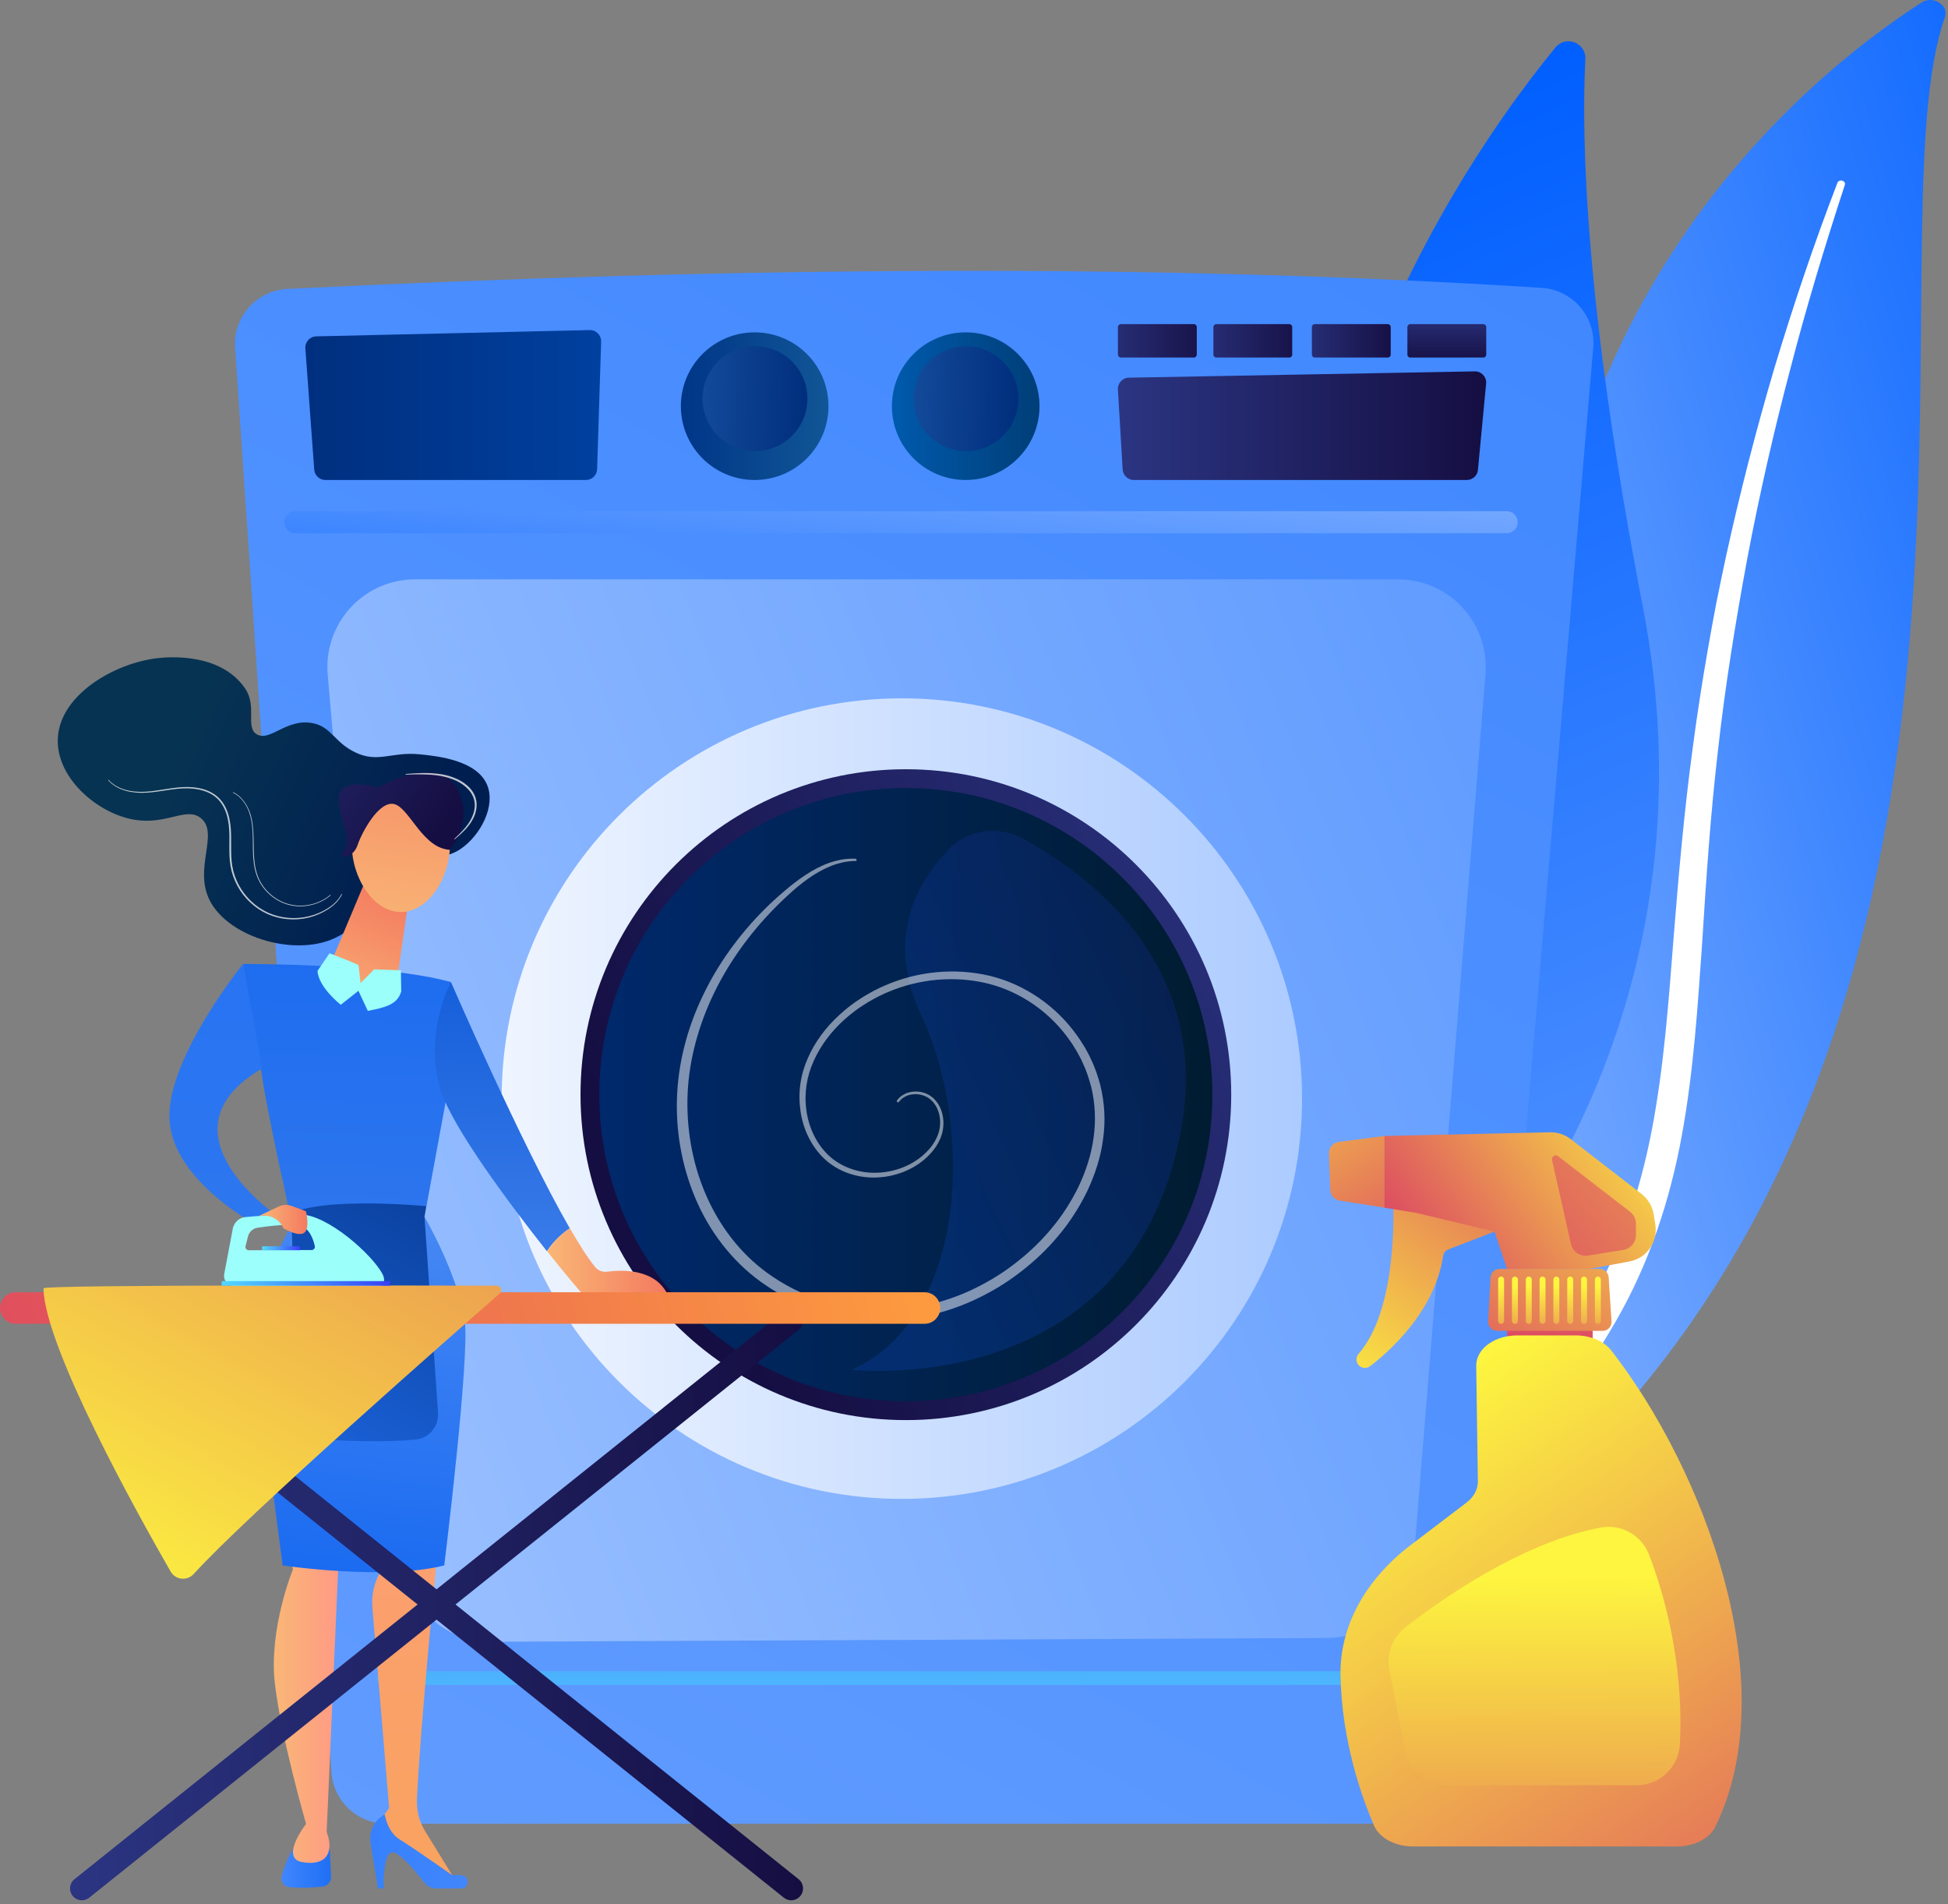 <svg width="353" height="345" viewBox="0 0 353 345" fill="none" xmlns="http://www.w3.org/2000/svg">
<rect x="0" y="0" width="353" height="345" fill="#808080" stroke="none"/>
<path d="M352.447 3.073C353.199 0.93 350.266 -0.875 348.211 0.454C327.255 13.965 275.917 55.652 278.524 138.588C281.795 242.642 252.992 277.336 219.728 296.788C219.728 296.788 263.157 290.671 293.89 255.64C369.33 169.609 338.986 41.201 352.447 3.073Z" fill="url(#paint0_linear_17_2)"/>
<path d="M334.311 33.48C330.664 44.622 327.267 55.84 324.347 67.145C321.364 78.438 318.782 89.819 316.614 101.262C314.495 112.718 312.628 124.211 311.337 135.767C309.983 147.323 309.194 158.929 308.467 170.586C307.652 182.23 306.912 193.961 304.782 205.63C302.664 217.274 298.903 228.842 292.787 239.408C291.258 242.04 289.666 244.66 287.911 247.167C286.207 249.698 284.377 252.167 282.497 254.599C278.699 259.45 274.513 264.087 269.938 268.424C260.763 277.072 250.035 284.467 238.441 290.445C237.225 291.072 235.608 290.709 234.844 289.631C234.092 288.578 234.43 287.224 235.596 286.572H235.608C238.378 285.043 241.123 283.502 243.768 281.847C245.109 281.033 246.4 280.18 247.716 279.34C248.994 278.463 250.31 277.623 251.551 276.708C256.59 273.124 261.315 269.238 265.677 265.052C274.438 256.73 281.757 247.192 287.623 237.102C290.493 232.026 292.912 226.774 294.855 221.36C296.785 215.945 298.239 210.38 299.33 204.728C301.498 193.41 302.35 181.803 303.253 170.172C304.18 158.541 305.195 146.847 306.775 135.241C307.539 129.438 308.442 123.635 309.444 117.869C309.933 114.974 310.485 112.104 311.024 109.221C311.6 106.351 312.202 103.48 312.816 100.61C315.335 89.154 318.255 77.786 321.589 66.519C324.986 55.263 328.734 44.108 332.97 33.104C333.095 32.791 333.484 32.628 333.847 32.74C334.211 32.841 334.411 33.179 334.311 33.48Z" fill="white"/>
<path d="M259.009 233.004C260.626 236.063 264.837 236.489 267.055 233.832C279.313 219.192 310.234 174.647 297.7 109.923C287.109 55.264 286.57 24.619 287.285 10.694C287.435 7.749 283.738 6.32 281.87 8.601C261.227 33.756 200.639 121.993 259.009 233.004Z" fill="url(#paint1_linear_17_2)"/>
<path d="M263.659 232.39C263.734 232.428 263.822 232.453 263.909 232.478C264.636 232.666 265.376 232.24 265.564 231.513C265.777 230.698 286.884 148.79 275.604 72.134C275.491 71.395 274.814 70.881 274.074 70.994C273.335 71.106 272.821 71.783 272.934 72.523C284.139 148.627 263.17 230.009 262.957 230.823C262.769 231.475 263.082 232.114 263.659 232.39Z" fill="white"/>
<path d="M42.602 63.009L60.062 321.066C60.412 326.317 64.787 330.403 70.051 330.403H256.615C261.816 330.403 266.14 326.43 266.592 321.241L288.713 62.997C289.19 57.407 284.978 52.506 279.376 52.155C210.052 47.693 133.459 48.345 52.115 52.343C46.513 52.606 42.226 57.419 42.602 63.009Z" fill="url(#paint2_linear_17_2)"/>
<path d="M75.215 104.96H253.356C262.631 104.96 269.938 112.881 269.186 122.131L256.214 282.161C255.549 290.383 248.706 296.726 240.459 296.763L88.989 297.44C80.717 297.478 73.798 291.148 73.096 282.901L59.385 122.194C58.595 112.919 65.915 104.96 75.215 104.96Z" fill="url(#paint3_linear_17_2)"/>
<path d="M273.022 96.612H53.507C52.667 96.612 51.915 96.086 51.627 95.296C51.15 93.993 52.115 92.614 53.507 92.614H273.022C274.638 92.614 275.578 94.432 274.663 95.748C274.287 96.299 273.673 96.612 273.022 96.612Z" fill="url(#paint4_linear_17_2)"/>
<path d="M55.337 63.122L56.941 85.069C57.016 86.134 57.906 86.961 58.971 86.961H106.173C107.276 86.961 108.179 86.084 108.204 84.994L108.931 61.894C108.968 60.728 108.016 59.763 106.85 59.801L57.317 60.941C56.151 60.967 55.249 61.957 55.337 63.122Z" fill="url(#paint5_linear_17_2)"/>
<path d="M202.582 70.605L203.434 85.069C203.509 86.134 204.399 86.961 205.465 86.961H265.802C266.905 86.961 267.807 86.084 267.832 84.993L269.311 69.376C269.349 68.211 268.396 67.246 267.231 67.283L204.562 68.424C203.409 68.449 202.494 69.439 202.582 70.605Z" fill="url(#paint6_linear_17_2)"/>
<path d="M136.755 86.961C144.141 86.961 150.128 80.974 150.128 73.588C150.128 66.202 144.141 60.214 136.755 60.214C129.369 60.214 123.381 66.202 123.381 73.588C123.381 80.974 129.369 86.961 136.755 86.961Z" fill="url(#paint7_linear_17_2)"/>
<path d="M146.306 72.542C146.481 67.299 142.371 62.906 137.127 62.731C131.883 62.557 127.491 66.666 127.316 71.91C127.142 77.154 131.251 81.546 136.495 81.721C141.739 81.895 146.131 77.786 146.306 72.542Z" fill="url(#paint8_linear_17_2)"/>
<path d="M174.995 86.961C182.381 86.961 188.369 80.974 188.369 73.588C188.369 66.202 182.381 60.214 174.995 60.214C167.609 60.214 161.622 66.202 161.622 73.588C161.622 80.974 167.609 86.961 174.995 86.961Z" fill="url(#paint9_linear_17_2)"/>
<path d="M184.543 72.553C184.717 67.31 180.608 62.917 175.364 62.742C170.12 62.568 165.728 66.677 165.553 71.921C165.378 77.165 169.488 81.558 174.732 81.732C179.976 81.907 184.368 77.797 184.543 72.553Z" fill="url(#paint10_linear_17_2)"/>
<path d="M216.344 64.777H203.108C202.82 64.777 202.582 64.539 202.582 64.251V59.25C202.582 58.961 202.82 58.723 203.108 58.723H216.344C216.632 58.723 216.87 58.961 216.87 59.25V64.251C216.858 64.539 216.632 64.777 216.344 64.777Z" fill="url(#paint11_linear_17_2)"/>
<path d="M233.64 64.777H220.405C220.117 64.777 219.878 64.539 219.878 64.251V59.25C219.878 58.961 220.117 58.723 220.405 58.723H233.64C233.929 58.723 234.167 58.961 234.167 59.25V64.251C234.167 64.539 233.929 64.777 233.64 64.777Z" fill="url(#paint12_linear_17_2)"/>
<path d="M251.489 64.777H238.253C237.965 64.777 237.727 64.539 237.727 64.251V59.25C237.727 58.961 237.965 58.723 238.253 58.723H251.489C251.777 58.723 252.015 58.961 252.015 59.25V64.251C252.015 64.539 251.777 64.777 251.489 64.777Z" fill="url(#paint13_linear_17_2)"/>
<path d="M268.798 64.777H255.562C255.274 64.777 255.036 64.539 255.036 64.251V59.25C255.036 58.961 255.274 58.723 255.562 58.723H268.798C269.086 58.723 269.324 58.961 269.324 59.25V64.251C269.312 64.539 269.086 64.777 268.798 64.777Z" fill="url(#paint14_linear_17_2)"/>
<path d="M257.329 305.261H69.549C68.86 305.261 68.309 304.709 68.309 304.02C68.309 303.33 68.86 302.779 71.467 302.779H259.247C258.019 302.779 258.57 303.33 258.57 304.02C258.57 304.697 258.019 305.261 257.329 305.261Z" fill="url(#paint15_linear_17_2)"/>
<path d="M163.427 271.557C203.478 271.557 235.947 239.089 235.947 199.038C235.947 158.986 203.478 126.518 163.427 126.518C123.375 126.518 90.907 158.986 90.907 199.038C90.907 239.089 123.375 271.557 163.427 271.557Z" fill="url(#paint16_linear_17_2)"/>
<path d="M164.154 257.282C196.716 257.282 223.112 230.885 223.112 198.323C223.112 165.761 196.716 139.365 164.154 139.365C131.592 139.365 105.195 165.761 105.195 198.323C105.195 230.885 131.592 257.282 164.154 257.282Z" fill="url(#paint17_linear_17_2)"/>
<path d="M164.154 253.872C194.833 253.872 219.703 229.002 219.703 198.323C219.703 167.644 194.833 142.773 164.154 142.773C133.475 142.773 108.604 167.644 108.604 198.323C108.604 229.002 133.475 253.872 164.154 253.872Z" fill="url(#paint18_linear_17_2)"/>
<path d="M185.687 152.074C181.262 149.567 175.61 150.119 172.05 153.741C166.385 159.506 160.281 169.696 166.886 183.822C176.825 205.091 174.87 239.145 154.277 248.17C154.277 248.17 204.199 253.885 213.825 205.781C220.092 174.434 196.704 158.316 185.687 152.074Z" fill="url(#paint19_linear_17_2)" fill-opacity="0.5"/>
<path d="M155.054 155.984C154.277 155.997 153.5 156.072 152.736 156.235C151.984 156.41 151.232 156.624 150.505 156.924C149.063 157.513 147.697 158.303 146.419 159.205C145.14 160.12 143.937 161.123 142.784 162.201C142.207 162.74 141.618 163.266 141.067 163.83C140.515 164.394 139.939 164.933 139.412 165.522C135.088 170.11 131.466 175.349 128.859 181.052C126.277 186.754 124.685 192.934 124.573 199.15C124.46 205.367 125.676 211.634 128.283 217.274C130.877 222.902 134.888 227.903 140.052 231.324C145.178 234.796 151.269 236.814 157.448 237.265C160.544 237.478 163.665 237.29 166.711 236.726C169.756 236.125 172.752 235.197 175.585 233.919C178.417 232.628 181.125 231.048 183.606 229.156C186.088 227.276 188.394 225.145 190.387 222.751C192.405 220.382 194.097 217.75 195.463 214.955C196.779 212.148 197.769 209.177 198.17 206.119C198.609 203.061 198.459 199.952 197.757 196.969C197.356 195.49 196.892 194.011 196.228 192.62C195.939 191.906 195.538 191.242 195.175 190.565C194.987 190.226 194.774 189.913 194.573 189.575C194.373 189.249 194.172 188.923 193.934 188.609C190.424 183.521 185.073 179.711 179.069 178.207C173.053 176.715 166.535 177.317 160.82 179.773C160.457 179.911 160.106 180.087 159.755 180.262C159.404 180.438 159.053 180.588 158.702 180.776C158.025 181.164 157.336 181.515 156.684 181.954C155.355 182.769 154.127 183.734 152.974 184.762C150.668 186.842 148.738 189.349 147.472 192.169C146.181 194.977 145.692 198.123 146.131 201.181C146.544 204.226 147.898 207.172 150.116 209.29C152.335 211.396 155.431 212.486 158.526 212.474C161.61 212.461 164.718 211.433 167.099 209.44C168.278 208.45 169.293 207.234 169.869 205.818C170.458 204.414 170.534 202.81 170.045 201.369C169.807 200.654 169.418 199.99 168.892 199.451C168.365 198.912 167.701 198.536 166.961 198.361C166.235 198.173 165.445 198.185 164.73 198.386C164.367 198.486 164.029 198.649 163.715 198.849C163.402 199.05 163.139 199.326 162.901 199.614L162.888 199.627C162.813 199.714 162.687 199.739 162.587 199.664C162.499 199.589 162.487 199.464 162.55 199.363C162.8 199.025 163.101 198.724 163.452 198.486C163.803 198.26 164.179 198.06 164.593 197.947C165.395 197.709 166.26 197.684 167.074 197.884C167.889 198.06 168.666 198.499 169.268 199.088C169.869 199.677 170.308 200.416 170.584 201.206C171.135 202.773 171.085 204.552 170.471 206.094C169.857 207.648 168.791 208.964 167.551 210.029C165.056 212.16 161.785 213.288 158.514 213.338C155.242 213.389 151.896 212.273 149.452 210.004C147.02 207.736 145.541 204.59 145.065 201.356C144.827 199.727 144.802 198.072 145.028 196.443C145.253 194.801 145.717 193.222 146.381 191.718C147.697 188.71 149.715 186.053 152.122 183.859C153.325 182.756 154.603 181.754 155.982 180.889C156.659 180.425 157.373 180.049 158.075 179.648C158.426 179.447 158.802 179.284 159.166 179.096C159.529 178.921 159.892 178.733 160.268 178.583C166.222 175.963 173.04 175.286 179.407 176.803C185.775 178.357 191.49 182.343 195.25 187.72C195.501 188.045 195.714 188.396 195.939 188.735C196.152 189.086 196.378 189.424 196.591 189.775C196.98 190.502 197.406 191.204 197.719 191.956C198.446 193.435 198.947 195.002 199.386 196.593C200.176 199.789 200.364 203.149 199.887 206.395C199.474 209.653 198.421 212.799 197.042 215.757C195.613 218.69 193.846 221.46 191.741 223.942C189.66 226.449 187.266 228.667 184.684 230.635C182.102 232.615 179.282 234.27 176.324 235.623C173.366 236.977 170.233 237.955 167.037 238.594C163.828 239.195 160.544 239.408 157.285 239.183C150.781 238.719 144.363 236.626 138.936 232.966C133.459 229.344 129.172 224.055 126.465 218.126C123.758 212.185 122.479 205.63 122.668 199.138C122.856 192.62 124.56 186.216 127.355 180.4C130.138 174.559 133.998 169.283 138.535 164.745C139.087 164.169 139.688 163.63 140.277 163.078C140.854 162.527 141.481 162.013 142.082 161.487C143.285 160.434 144.564 159.444 145.917 158.554C147.259 157.664 148.7 156.887 150.229 156.335C150.994 156.06 151.783 155.872 152.585 155.721C153.388 155.583 154.202 155.546 155.017 155.571C155.13 155.571 155.23 155.671 155.217 155.784C155.268 155.897 155.18 155.984 155.054 155.984Z" fill="white" fill-opacity="0.5"/>
<path d="M74.024 156.009C66.617 158.829 67.707 166.111 61.39 169.595C54.07 173.631 41.474 169.971 38.002 163.128C35.044 157.275 39.744 151.008 36.435 148.251C33.803 146.057 30.231 149.529 24.278 148.501C17.823 147.386 10.604 141.307 10.466 134.438C10.303 126.053 20.768 120.062 28.69 119.223C30.031 119.085 39.857 118.032 44.419 124.737C46.625 127.984 44.432 131.719 46.488 133.01C48.882 134.501 51.864 130.114 56.602 131.004C60.112 131.669 60.513 134.476 64.423 136.331C68.547 138.286 70.941 136.156 76.017 136.657C79.414 136.983 86.407 137.772 88.262 142.184C89.867 145.995 87.109 151.284 83.55 153.753C80.191 156.059 78.16 154.43 74.024 156.009Z" fill="url(#paint20_linear_17_2)"/>
<path d="M59.782 335.711L60 340.175C59.902 341.02 59.291 341.689 58.506 341.788C57.186 341.952 54.361 342.117 52.289 341.886C51.383 341.777 50.794 340.779 51.067 339.835C51.569 338.113 52.496 335.525 53.827 334H58.386C59.236 334 59.88 334.801 59.782 335.711Z" fill="url(#paint21_linear_17_2)"/>
<path d="M78.373 274.991L79.326 280.619C79.326 280.619 76.13 313.044 75.553 326.016C75.466 328.046 75.992 330.064 77.057 331.794L82.622 340.831L68.472 332.483L68.196 330.754L70.515 327.57L67.482 291.247C67.306 289.117 67.745 286.973 68.748 285.081L71.668 279.579L78.373 274.991Z" fill="url(#paint22_linear_17_2)"/>
<path d="M83.562 342.135H79.05C78.21 342.135 77.408 341.746 76.894 341.082C75.491 339.252 72.57 335.68 71.179 335.592C69.299 335.467 69.537 342.135 69.537 342.135H68.484L67.156 333.85C66.817 331.769 67.858 329.701 69.725 328.724C69.725 328.724 70.151 331.895 72.483 333.298C74.814 334.702 81.945 339.728 81.945 339.728C81.945 339.728 82.823 339.603 83.775 339.778C85.204 340.017 85.016 342.135 83.562 342.135Z" fill="url(#paint23_linear_17_2)"/>
<path d="M51.313 275.48L53.08 284.329C53.08 284.329 48.694 295.045 49.797 304.872C50.9 314.698 55.462 330.44 55.462 330.44C55.462 330.44 50.686 336.582 54.685 337.346C58.683 338.111 60.726 336.068 59.197 331.882L61.691 274.991L51.313 275.48Z" fill="url(#paint24_linear_17_2)"/>
<path d="M52.855 221.861C52.855 221.861 46.438 232.928 46.438 242.116C46.438 248.094 51.225 283.615 51.225 283.615C51.225 283.615 69.637 286.36 80.504 283.615C80.504 283.615 85.204 245.6 84.202 239.133C82.885 230.66 76.907 220.407 76.907 220.407L52.855 221.861Z" fill="url(#paint25_linear_17_2)"/>
<path d="M44.044 174.646C44.044 174.646 69.562 174.534 81.732 177.93L81.081 197.871L76.932 220.419C76.932 220.419 70.126 225.947 52.867 221.873L51.3 214.09C50.799 212.498 47.603 196.63 47.503 194.976L44.044 174.646Z" fill="url(#paint26_linear_17_2)"/>
<path d="M52.378 220.031L52.855 221.861L53.883 255.852C53.958 258.497 56.026 260.653 58.658 260.816C63.07 261.091 69.825 261.342 75.315 260.803C77.759 260.565 79.552 258.409 79.376 255.952L76.919 220.394L77.208 218.514C77.208 218.527 58.37 216.709 52.378 220.031Z" fill="url(#paint27_linear_17_2)"/>
<path d="M66.253 159.468L59.159 176.364C59.159 176.364 67.469 181.339 71.743 178.971L74.237 161.712L66.253 159.468Z" fill="url(#paint28_linear_17_2)"/>
<path d="M57.53 175.912L59.711 172.704C59.711 172.704 63.057 173.97 64.962 174.822L65.338 178.106L67.795 175.624L72.645 175.787L72.708 179.61C72.031 181.979 69.875 182.518 66.654 183.144L64.95 179.509L61.754 182.041C61.754 182.029 57.743 178.933 57.53 175.912Z" fill="url(#paint29_linear_17_2)"/>
<path d="M81.544 152.926C81.544 159.155 77.559 165.234 72.645 165.234C67.732 165.234 63.747 159.155 63.747 152.926C63.747 146.696 67.732 142.686 72.645 142.686C77.559 142.686 81.544 146.696 81.544 152.926Z" fill="url(#paint30_linear_17_2)"/>
<path d="M68.447 142.686C68.447 142.686 61.315 140.43 61.415 144.829C61.528 149.216 63.922 151.973 62.393 153.966C60.864 155.959 63.984 155.545 64.774 153.164C65.564 150.783 68.697 144.979 71.455 145.681C74.212 146.383 76.568 153.715 81.544 153.966C81.544 153.966 84.728 150.319 83.85 145.681C82.96 141.031 79.088 137.021 68.447 142.686Z" fill="url(#paint31_linear_17_2)"/>
<path d="M103.253 222.538C94.479 207.297 81.72 177.931 81.72 177.931C81.72 177.931 76.644 187.206 79.877 197.521C82.033 204.377 92.398 218.201 99.104 226.687C100.483 224.594 102.175 223.252 103.253 222.538Z" fill="url(#paint32_linear_17_2)"/>
<path d="M121.05 234.708C118.882 229.807 112.69 230.045 110.033 230.396C109.206 230.509 108.366 230.196 107.84 229.544C106.549 227.965 104.982 225.52 103.265 222.525C102.187 223.239 100.495 224.593 99.129 226.674C102.5 230.948 105.747 234.695 105.747 234.695H121.05V234.708Z" fill="url(#paint33_linear_17_2)"/>
<path d="M44.044 174.646C44.044 174.646 30.595 191.216 30.695 202.308C30.796 213.401 45.786 221.523 45.786 221.523L50.774 220.695C50.774 220.695 27.587 205.204 47.503 193.572L44.044 174.646Z" fill="url(#paint34_linear_17_2)"/>
<path opacity="0.74" d="M19.665 141.282C20.493 142.209 21.646 142.811 22.836 143.124C24.04 143.45 25.293 143.513 26.534 143.425C29.028 143.262 31.472 142.56 34.017 142.585C35.282 142.61 36.561 142.798 37.739 143.3C38.328 143.55 38.88 143.889 39.368 144.302C39.857 144.716 40.271 145.23 40.597 145.769C41.261 146.872 41.587 148.138 41.75 149.379C41.913 150.644 41.888 151.898 41.888 153.151C41.888 154.405 41.888 155.658 42.088 156.874C42.289 158.089 42.702 159.28 43.291 160.371C44.47 162.552 46.35 164.344 48.618 165.372C50.887 166.374 53.494 166.6 55.9 166.023C57.116 165.748 58.269 165.259 59.334 164.607C60.387 163.943 61.34 163.078 61.891 161.962L61.992 162.013C61.44 163.166 60.475 164.056 59.422 164.745C58.357 165.422 57.179 165.936 55.95 166.236C53.494 166.838 50.837 166.625 48.505 165.61C46.187 164.569 44.244 162.74 43.028 160.509C42.427 159.393 41.988 158.177 41.775 156.924C41.562 155.67 41.549 154.405 41.562 153.151C41.574 151.898 41.599 150.644 41.449 149.416C41.286 148.188 40.985 146.972 40.346 145.907C40.033 145.38 39.644 144.904 39.18 144.503C38.717 144.102 38.19 143.788 37.626 143.538C36.498 143.049 35.245 142.848 34.004 142.823C31.51 142.786 29.053 143.475 26.546 143.613C25.293 143.688 24.002 143.6 22.786 143.262C21.57 142.924 20.405 142.297 19.578 141.332L19.665 141.282Z" fill="white"/>
<path opacity="0.74" d="M42.251 143.513C43.492 144.114 44.419 145.242 44.983 146.471C45.572 147.712 45.798 149.078 45.886 150.431C45.986 151.785 45.948 153.151 45.999 154.492C46.049 155.846 46.187 157.2 46.625 158.478C47.49 161.022 49.684 163.078 52.278 163.792C54.872 164.507 57.805 163.855 59.861 162.113L59.936 162.188C57.855 163.968 54.885 164.632 52.253 163.918C49.608 163.191 47.39 161.123 46.487 158.528C46.036 157.237 45.898 155.858 45.848 154.505C45.798 153.151 45.848 151.785 45.76 150.444C45.673 149.103 45.447 147.749 44.883 146.521C44.332 145.305 43.429 144.202 42.213 143.613L42.251 143.513Z" fill="white"/>
<path opacity="0.74" d="M73.523 140.217C75.428 140.079 77.358 139.941 79.276 140.179C80.241 140.279 81.193 140.493 82.096 140.831C83.011 141.169 83.888 141.633 84.628 142.272C85.38 142.912 85.981 143.751 86.232 144.729C86.495 145.694 86.37 146.734 86.031 147.649C85.693 148.577 85.129 149.391 84.49 150.106C83.838 150.82 83.111 151.447 82.384 152.074L82.309 151.998C82.998 151.334 83.7 150.682 84.302 149.955C84.916 149.228 85.43 148.426 85.731 147.549C86.044 146.672 86.144 145.719 85.894 144.829C85.655 143.939 85.091 143.175 84.389 142.561C83.688 141.946 82.86 141.483 81.971 141.157C81.093 140.831 80.166 140.605 79.226 140.48C77.346 140.229 75.428 140.279 73.51 140.342L73.523 140.217Z" fill="white"/>
<path d="M14.84 344.277C14.213 344.277 13.586 344.002 13.16 343.475C12.421 342.548 12.571 341.194 13.499 340.455L142.032 237.566C142.959 236.826 144.313 236.976 145.052 237.904C145.792 238.831 145.641 240.185 144.714 240.925L16.181 343.801C15.78 344.127 15.303 344.277 14.84 344.277Z" fill="url(#paint35_linear_17_2)"/>
<path d="M143.373 344.277C142.896 344.277 142.433 344.127 142.032 343.801L13.499 240.925C12.571 240.185 12.421 238.831 13.16 237.904C13.9 236.976 15.253 236.826 16.181 237.566L144.714 340.455C145.641 341.194 145.792 342.548 145.052 343.475C144.626 344.002 143.999 344.277 143.373 344.277Z" fill="url(#paint36_linear_17_2)"/>
<path d="M167.525 239.834H2.858C1.278 239.834 0 238.556 0 236.977C0 235.398 1.278 234.119 2.858 234.119H167.525C169.995 234.119 171.298 237.039 169.656 238.882C169.13 239.496 168.353 239.834 167.525 239.834Z" fill="url(#paint37_linear_17_2)"/>
<path d="M7.884 233.405C7.871 232.728 76.794 232.891 90.005 232.929C90.757 232.929 91.108 233.869 90.543 234.357C82.259 241.602 44.908 274.365 35.094 285.169C33.904 286.472 31.798 286.247 30.921 284.718C25.08 274.578 8.047 244.046 7.884 233.405Z" fill="url(#paint38_linear_17_2)"/>
<path d="M69.351 230.898C67.534 227.338 59.312 219.993 54.374 220.031C51.04 220.056 46.703 220.257 44.397 220.507C43.419 220.607 42.58 221.334 42.229 222.375L40.637 230.772C40.424 231.888 41.176 232.928 42.191 232.928H68.737C69.69 232.928 69.803 231.8 69.351 230.898ZM56.467 226.473L45.074 226.511C44.685 226.511 44.41 226.147 44.497 225.784L44.936 224.017C45.149 223.177 45.838 222.55 46.691 222.425C48.746 222.124 52.494 221.673 54.261 222.024C56.091 222.4 56.793 224.593 57.043 225.759C57.131 226.122 56.843 226.473 56.467 226.473Z" fill="url(#paint39_linear_17_2)"/>
<path d="M54.371 225.784H47.502V226.51H54.371V225.784Z" fill="url(#paint40_linear_17_2)"/>
<path d="M70.715 232.101H40.17V232.928H70.715V232.101Z" fill="url(#paint41_linear_17_2)"/>
<path d="M46.889 220.307L50.498 218.59C51.238 218.239 52.09 218.201 52.867 218.489L55.449 219.454C55.449 219.454 56.201 222.613 55.111 223.365C54.008 224.117 51.363 222.538 51.363 222.538C51.363 222.538 50.373 219.768 46.889 220.307Z" fill="url(#paint42_linear_17_2)"/>
<path d="M288.614 238.481H273.109V243.733H288.614V238.481Z" fill="url(#paint43_linear_17_2)"/>
<path d="M291.985 244.672C308.793 266.28 323.495 305.11 310.836 330.954C309.783 333.11 306.988 334.526 303.892 334.526H256.038C252.817 334.526 249.96 332.997 248.982 330.729C246.726 325.502 243.129 315.362 242.916 303.505C242.765 294.707 247.353 286.221 255.675 279.892L265.714 272.259C267.068 271.231 267.82 269.84 267.808 268.411L267.507 247.442C267.494 246.201 268.046 244.998 269.073 244.033C270.477 242.704 272.633 241.94 274.914 241.94H285.58C288.212 241.94 290.669 242.98 291.985 244.672Z" fill="url(#paint44_linear_17_2)"/>
<path d="M290.418 241.113H271.28C270.365 241.113 269.625 240.348 269.675 239.421L270.101 231.412C270.152 230.559 270.853 229.895 271.706 229.895H289.905C290.744 229.895 291.446 230.547 291.509 231.399L292.023 239.408C292.073 240.323 291.346 241.113 290.418 241.113Z" fill="url(#paint45_linear_17_2)"/>
<path d="M252.403 215.645C252.654 220.382 253.055 237.39 246.187 245.287C245.685 245.863 245.673 246.703 246.162 247.279C246.688 247.906 247.616 248.019 248.267 247.518C251.438 245.111 259.974 237.779 261.516 227.539C261.591 227 261.967 226.549 262.481 226.348L272.809 222.363C273.924 221.936 274.137 220.445 273.197 219.718C269.688 217.011 262.029 212.235 253.619 214.065C252.88 214.228 252.366 214.893 252.403 215.645Z" fill="url(#paint46_linear_17_2)"/>
<path d="M250.9 205.806V218.803L242.778 217.512C241.813 217.362 241.098 216.547 241.061 215.582L240.823 208.964C240.785 207.911 241.55 207.009 242.59 206.884L250.9 205.806Z" fill="url(#paint47_linear_17_2)"/>
<path d="M284.603 206.357L297.475 216.321C298.653 217.236 299.43 218.552 299.668 220.019L299.969 221.899C300.458 225.02 298.377 227.965 295.269 228.542L287.962 229.895H273.097L270.816 223.127L256.728 219.755L250.887 218.803V205.805L280.905 205.141C282.246 205.116 283.55 205.542 284.603 206.357Z" fill="url(#paint48_linear_17_2)"/>
<path d="M281.244 210.167L284.678 225.395C284.991 226.787 286.333 227.702 287.749 227.476L294.166 226.448C295.482 226.235 296.447 225.107 296.447 223.766V221.685C296.447 220.846 296.059 220.056 295.394 219.542L282.334 209.465C281.82 209.077 281.106 209.54 281.244 210.167Z" fill="url(#paint49_linear_17_2)"/>
<path d="M289.554 239.859C289.854 239.859 290.093 239.621 290.093 239.32V231.813C290.093 231.512 289.854 231.274 289.554 231.274C289.253 231.274 289.015 231.512 289.015 231.813V239.32C289.015 239.609 289.253 239.859 289.554 239.859Z" fill="url(#paint50_linear_17_2)"/>
<path d="M287.047 239.859C287.348 239.859 287.586 239.621 287.586 239.32V231.813C287.586 231.512 287.348 231.274 287.047 231.274C286.746 231.274 286.508 231.512 286.508 231.813V239.32C286.508 239.609 286.746 239.859 287.047 239.859Z" fill="url(#paint51_linear_17_2)"/>
<path d="M284.54 239.859C284.841 239.859 285.079 239.621 285.079 239.32V231.813C285.079 231.512 284.841 231.274 284.54 231.274C284.239 231.274 284.001 231.512 284.001 231.813V239.32C284.001 239.609 284.239 239.859 284.54 239.859Z" fill="url(#paint52_linear_17_2)"/>
<path d="M282.033 239.859C282.334 239.859 282.572 239.621 282.572 239.32V231.813C282.572 231.512 282.334 231.274 282.033 231.274C281.732 231.274 281.494 231.512 281.494 231.813V239.32C281.494 239.609 281.745 239.859 282.033 239.859Z" fill="url(#paint53_linear_17_2)"/>
<path d="M279.527 239.859C279.828 239.859 280.066 239.621 280.066 239.32V231.813C280.066 231.512 279.828 231.274 279.527 231.274C279.226 231.274 278.988 231.512 278.988 231.813V239.32C279 239.609 279.238 239.859 279.527 239.859Z" fill="url(#paint54_linear_17_2)"/>
<path d="M277.033 239.859C277.333 239.859 277.572 239.621 277.572 239.32V231.813C277.572 231.512 277.333 231.274 277.033 231.274C276.732 231.274 276.494 231.512 276.494 231.813V239.32C276.494 239.609 276.732 239.859 277.033 239.859Z" fill="url(#paint55_linear_17_2)"/>
<path d="M274.526 239.859C274.827 239.859 275.065 239.621 275.065 239.32V231.813C275.065 231.512 274.827 231.274 274.526 231.274C274.225 231.274 273.987 231.512 273.987 231.813V239.32C273.987 239.609 274.225 239.859 274.526 239.859Z" fill="url(#paint56_linear_17_2)"/>
<path d="M272.019 239.859C272.32 239.859 272.558 239.621 272.558 239.32V231.813C272.558 231.512 272.32 231.274 272.019 231.274C271.718 231.274 271.48 231.512 271.48 231.813V239.32C271.48 239.609 271.718 239.859 272.019 239.859Z" fill="url(#paint57_linear_17_2)"/>
<path d="M298.829 281.659C301.448 288.503 305.158 301.074 304.419 316.002C304.205 320.175 300.746 323.447 296.572 323.447H262.33C258.57 323.447 255.337 320.79 254.622 317.105L251.765 302.553C251.188 299.645 252.316 296.662 254.647 294.832C261.34 289.631 275.879 279.416 290.005 276.759C293.752 276.044 297.462 278.1 298.829 281.659Z" fill="url(#paint58_linear_17_2)"/>
<defs>
<linearGradient id="paint0_linear_17_2" x1="386.639" y1="119.007" x2="185.032" y2="177.761" gradientUnits="userSpaceOnUse">
<stop stop-color="#146CFF"/>
<stop offset="1" stop-color="#ACCBFF"/>
</linearGradient>
<linearGradient id="paint1_linear_17_2" x1="313.277" y1="214.248" x2="232.764" y2="29.642" gradientUnits="userSpaceOnUse">
<stop stop-color="#4D8FFF"/>
<stop offset="1" stop-color="#005FFF"/>
</linearGradient>
<linearGradient id="paint2_linear_17_2" x1="240.897" y1="33.091" x2="-51.549" y2="569.466" gradientUnits="userSpaceOnUse">
<stop stop-color="#4188FF"/>
<stop offset="1" stop-color="#78AAFF"/>
</linearGradient>
<linearGradient id="paint3_linear_17_2" x1="-23.527" y1="274.25" x2="600.911" y2="21.502" gradientUnits="userSpaceOnUse">
<stop stop-color="#ACCBFF"/>
<stop offset="1" stop-color="#126BFF"/>
</linearGradient>
<linearGradient id="paint4_linear_17_2" x1="171.803" y1="12.658" x2="160.231" y2="123.745" gradientUnits="userSpaceOnUse">
<stop stop-color="white"/>
<stop offset="1" stop-color="#1C71FF"/>
</linearGradient>
<linearGradient id="paint5_linear_17_2" x1="55.332" y1="73.376" x2="108.935" y2="73.376" gradientUnits="userSpaceOnUse">
<stop stop-color="#002F7E"/>
<stop offset="1" stop-color="#00409F"/>
</linearGradient>
<linearGradient id="paint6_linear_17_2" x1="202.579" y1="77.117" x2="269.316" y2="77.117" gradientUnits="userSpaceOnUse">
<stop stop-color="#2B3582"/>
<stop offset="1" stop-color="#150E42"/>
</linearGradient>
<linearGradient id="paint7_linear_17_2" x1="123.384" y1="73.586" x2="150.132" y2="73.586" gradientUnits="userSpaceOnUse">
<stop stop-color="#003687"/>
<stop offset="1" stop-color="#115696"/>
</linearGradient>
<linearGradient id="paint8_linear_17_2" x1="127.316" y1="71.91" x2="146.306" y2="72.542" gradientUnits="userSpaceOnUse">
<stop stop-color="#124A99"/>
<stop offset="1" stop-color="#002E7D"/>
</linearGradient>
<linearGradient id="paint9_linear_17_2" x1="161.622" y1="73.586" x2="188.369" y2="73.586" gradientUnits="userSpaceOnUse">
<stop stop-color="#005AAD"/>
<stop offset="1" stop-color="#003E77"/>
</linearGradient>
<linearGradient id="paint10_linear_17_2" x1="165.553" y1="71.921" x2="184.543" y2="72.553" gradientUnits="userSpaceOnUse">
<stop stop-color="#124A99"/>
<stop offset="1" stop-color="#002E7D"/>
</linearGradient>
<linearGradient id="paint11_linear_17_2" x1="202.579" y1="61.751" x2="216.859" y2="61.751" gradientUnits="userSpaceOnUse">
<stop stop-color="#262D74"/>
<stop offset="1" stop-color="#19144C"/>
</linearGradient>
<linearGradient id="paint12_linear_17_2" x1="219.886" y1="61.751" x2="234.167" y2="61.751" gradientUnits="userSpaceOnUse">
<stop stop-color="#262C72"/>
<stop offset="1" stop-color="#18134A"/>
</linearGradient>
<linearGradient id="paint13_linear_17_2" x1="237.728" y1="61.751" x2="252.009" y2="61.751" gradientUnits="userSpaceOnUse">
<stop stop-color="#262D74"/>
<stop offset="1" stop-color="#171046"/>
</linearGradient>
<linearGradient id="paint14_linear_17_2" x1="262.18" y1="58.723" x2="262.18" y2="64.777" gradientUnits="userSpaceOnUse">
<stop stop-color="#252A70"/>
<stop offset="1" stop-color="#18134A"/>
</linearGradient>
<linearGradient id="paint15_linear_17_2" x1="163.967" y1="329.739" x2="163.196" y2="223.28" gradientUnits="userSpaceOnUse">
<stop stop-color="#53D8FF"/>
<stop offset="1" stop-color="#3840F7"/>
</linearGradient>
<linearGradient id="paint16_linear_17_2" x1="90.911" y1="199.039" x2="235.947" y2="199.039" gradientUnits="userSpaceOnUse">
<stop stop-color="#EFF5FF"/>
<stop offset="1" stop-color="#ACCBFF"/>
</linearGradient>
<linearGradient id="paint17_linear_17_2" x1="237.396" y1="156.25" x2="121.744" y2="222.674" gradientUnits="userSpaceOnUse">
<stop stop-color="#2B3582"/>
<stop offset="1" stop-color="#150E42"/>
</linearGradient>
<linearGradient id="paint18_linear_17_2" x1="108.597" y1="198.317" x2="219.705" y2="198.317" gradientUnits="userSpaceOnUse">
<stop stop-color="#00296C"/>
<stop offset="1" stop-color="#001C31"/>
</linearGradient>
<linearGradient id="paint19_linear_17_2" x1="154.366" y1="209.368" x2="294.295" y2="144.293" gradientUnits="userSpaceOnUse">
<stop stop-color="#05388E"/>
<stop offset="1" stop-color="#150E42"/>
</linearGradient>
<linearGradient id="paint20_linear_17_2" x1="30.951" y1="138.253" x2="74.894" y2="158.605" gradientUnits="userSpaceOnUse">
<stop stop-color="#073352"/>
<stop offset="1" stop-color="#001E50"/>
</linearGradient>
<linearGradient id="paint21_linear_17_2" x1="59.999" y1="337.998" x2="51.004" y2="337.998" gradientUnits="userSpaceOnUse">
<stop stop-color="#1F6FF4"/>
<stop offset="1" stop-color="#4086FF"/>
</linearGradient>
<linearGradient id="paint22_linear_17_2" x1="80.168" y1="380.466" x2="64.456" y2="196.84" gradientUnits="userSpaceOnUse">
<stop stop-color="#F7A554"/>
<stop offset="1" stop-color="#FF9B87"/>
</linearGradient>
<linearGradient id="paint23_linear_17_2" x1="84.757" y1="335.42" x2="67.092" y2="335.42" gradientUnits="userSpaceOnUse">
<stop stop-color="#4286FA"/>
<stop offset="1" stop-color="#3681FF"/>
</linearGradient>
<linearGradient id="paint24_linear_17_2" x1="49.606" y1="306.245" x2="61.674" y2="306.245" gradientUnits="userSpaceOnUse">
<stop stop-color="#F9B776"/>
<stop offset="1" stop-color="#FF9985"/>
</linearGradient>
<linearGradient id="paint25_linear_17_2" x1="60.554" y1="287.363" x2="69.565" y2="210.168" gradientUnits="userSpaceOnUse">
<stop stop-color="#196AF1"/>
<stop offset="1" stop-color="#4D8CF4"/>
</linearGradient>
<linearGradient id="paint26_linear_17_2" x1="62.944" y1="174.066" x2="59.548" y2="305.243" gradientUnits="userSpaceOnUse">
<stop stop-color="#1E6DF0"/>
<stop offset="1" stop-color="#4884E9"/>
</linearGradient>
<linearGradient id="paint27_linear_17_2" x1="86.942" y1="197.974" x2="43.883" y2="281.285" gradientUnits="userSpaceOnUse">
<stop stop-color="#043486"/>
<stop offset="0.996" stop-color="#216FF1"/>
</linearGradient>
<linearGradient id="paint28_linear_17_2" x1="60.886" y1="187.177" x2="72.672" y2="161.106" gradientUnits="userSpaceOnUse">
<stop stop-color="#F9B776"/>
<stop offset="1" stop-color="#F47960"/>
</linearGradient>
<linearGradient id="paint29_linear_17_2" x1="57.458" y1="176.174" x2="72.485" y2="180.383" gradientUnits="userSpaceOnUse">
<stop stop-color="#9CFFFB"/>
<stop offset="1" stop-color="#9BFFFA"/>
</linearGradient>
<linearGradient id="paint30_linear_17_2" x1="70.006" y1="170.64" x2="77.778" y2="118.606" gradientUnits="userSpaceOnUse">
<stop stop-color="#F9B776"/>
<stop offset="1" stop-color="#F47960"/>
</linearGradient>
<linearGradient id="paint31_linear_17_2" x1="38.255" y1="125.524" x2="78.381" y2="152.637" gradientUnits="userSpaceOnUse">
<stop stop-color="#2B3582"/>
<stop offset="1" stop-color="#150E42"/>
</linearGradient>
<linearGradient id="paint32_linear_17_2" x1="91.813" y1="176.135" x2="88.509" y2="303.792" gradientUnits="userSpaceOnUse">
<stop stop-color="#145EDA"/>
<stop offset="1" stop-color="#72A7FF"/>
</linearGradient>
<linearGradient id="paint33_linear_17_2" x1="99.115" y1="228.618" x2="121.052" y2="228.618" gradientUnits="userSpaceOnUse">
<stop stop-color="#F9B776"/>
<stop offset="1" stop-color="#F47960"/>
</linearGradient>
<linearGradient id="paint34_linear_17_2" x1="41.778" y1="170.95" x2="38.198" y2="309.27" gradientUnits="userSpaceOnUse">
<stop stop-color="#2874F2"/>
<stop offset="1" stop-color="#3479ED"/>
</linearGradient>
<linearGradient id="paint35_linear_17_2" x1="12.69" y1="290.687" x2="145.519" y2="290.687" gradientUnits="userSpaceOnUse">
<stop stop-color="#2B3582"/>
<stop offset="1" stop-color="#150E42"/>
</linearGradient>
<linearGradient id="paint36_linear_17_2" x1="12.69" y1="290.687" x2="145.519" y2="290.687" gradientUnits="userSpaceOnUse">
<stop stop-color="#2B3582"/>
<stop offset="1" stop-color="#150E42"/>
</linearGradient>
<linearGradient id="paint37_linear_17_2" x1="161.526" y1="215.986" x2="-32.926" y2="269.474" gradientUnits="userSpaceOnUse">
<stop stop-color="#FD9A3F"/>
<stop offset="1" stop-color="#D93C65"/>
</linearGradient>
<linearGradient id="paint38_linear_17_2" x1="16.549" y1="292.393" x2="113.336" y2="119.152" gradientUnits="userSpaceOnUse">
<stop stop-color="#FDF53F"/>
<stop offset="1" stop-color="#D93C65"/>
</linearGradient>
<linearGradient id="paint39_linear_17_2" x1="51.44" y1="235.809" x2="59.709" y2="220.046" gradientUnits="userSpaceOnUse">
<stop stop-color="#9CFFFB"/>
<stop offset="1" stop-color="#9BFFFA"/>
</linearGradient>
<linearGradient id="paint40_linear_17_2" x1="47.496" y1="226.15" x2="54.364" y2="226.15" gradientUnits="userSpaceOnUse">
<stop stop-color="#53D8FF"/>
<stop offset="1" stop-color="#3840F7"/>
</linearGradient>
<linearGradient id="paint41_linear_17_2" x1="40.172" y1="232.517" x2="70.715" y2="232.517" gradientUnits="userSpaceOnUse">
<stop stop-color="#53D8FF"/>
<stop offset="1" stop-color="#3840F7"/>
</linearGradient>
<linearGradient id="paint42_linear_17_2" x1="46.895" y1="220.924" x2="55.698" y2="220.924" gradientUnits="userSpaceOnUse">
<stop stop-color="#F9B776"/>
<stop offset="1" stop-color="#F47960"/>
</linearGradient>
<linearGradient id="paint43_linear_17_2" x1="284.388" y1="202.248" x2="280.421" y2="245.882" gradientUnits="userSpaceOnUse">
<stop stop-color="#FDF53F"/>
<stop offset="1" stop-color="#D93C65"/>
</linearGradient>
<linearGradient id="paint44_linear_17_2" x1="250.519" y1="258.855" x2="333.081" y2="378.017" gradientUnits="userSpaceOnUse">
<stop stop-color="#FDF53F"/>
<stop offset="1" stop-color="#D93C65"/>
</linearGradient>
<linearGradient id="paint45_linear_17_2" x1="302.049" y1="202.343" x2="265.64" y2="259.86" gradientUnits="userSpaceOnUse">
<stop stop-color="#FDF53F"/>
<stop offset="1" stop-color="#D93C65"/>
</linearGradient>
<linearGradient id="paint46_linear_17_2" x1="237.502" y1="251.158" x2="281.632" y2="194.419" gradientUnits="userSpaceOnUse">
<stop stop-color="#FDF53F"/>
<stop offset="1" stop-color="#D93C65"/>
</linearGradient>
<linearGradient id="paint47_linear_17_2" x1="226.261" y1="179.21" x2="261.005" y2="235.152" gradientUnits="userSpaceOnUse">
<stop stop-color="#FDF53F"/>
<stop offset="1" stop-color="#D93C65"/>
</linearGradient>
<linearGradient id="paint48_linear_17_2" x1="300.633" y1="196.951" x2="253.914" y2="231.892" gradientUnits="userSpaceOnUse">
<stop stop-color="#FDF53F"/>
<stop offset="1" stop-color="#D93C65"/>
</linearGradient>
<linearGradient id="paint49_linear_17_2" x1="348.945" y1="169.329" x2="261.395" y2="239.312" gradientUnits="userSpaceOnUse">
<stop stop-color="#FDF53F"/>
<stop offset="1" stop-color="#D93C65"/>
</linearGradient>
<linearGradient id="paint50_linear_17_2" x1="289.535" y1="232.969" x2="289.627" y2="250.51" gradientUnits="userSpaceOnUse">
<stop stop-color="#FDF53F"/>
<stop offset="1" stop-color="#D93C65"/>
</linearGradient>
<linearGradient id="paint51_linear_17_2" x1="287.031" y1="232.969" x2="287.123" y2="250.51" gradientUnits="userSpaceOnUse">
<stop stop-color="#FDF53F"/>
<stop offset="1" stop-color="#D93C65"/>
</linearGradient>
<linearGradient id="paint52_linear_17_2" x1="284.527" y1="232.969" x2="284.618" y2="250.51" gradientUnits="userSpaceOnUse">
<stop stop-color="#FDF53F"/>
<stop offset="1" stop-color="#D93C65"/>
</linearGradient>
<linearGradient id="paint53_linear_17_2" x1="282.022" y1="232.969" x2="282.114" y2="250.51" gradientUnits="userSpaceOnUse">
<stop stop-color="#FDF53F"/>
<stop offset="1" stop-color="#D93C65"/>
</linearGradient>
<linearGradient id="paint54_linear_17_2" x1="279.518" y1="232.969" x2="279.61" y2="250.51" gradientUnits="userSpaceOnUse">
<stop stop-color="#FDF53F"/>
<stop offset="1" stop-color="#D93C65"/>
</linearGradient>
<linearGradient id="paint55_linear_17_2" x1="277.014" y1="232.969" x2="277.106" y2="250.51" gradientUnits="userSpaceOnUse">
<stop stop-color="#FDF53F"/>
<stop offset="1" stop-color="#D93C65"/>
</linearGradient>
<linearGradient id="paint56_linear_17_2" x1="274.51" y1="232.969" x2="274.602" y2="250.51" gradientUnits="userSpaceOnUse">
<stop stop-color="#FDF53F"/>
<stop offset="1" stop-color="#D93C65"/>
</linearGradient>
<linearGradient id="paint57_linear_17_2" x1="272.006" y1="232.969" x2="272.098" y2="250.51" gradientUnits="userSpaceOnUse">
<stop stop-color="#FDF53F"/>
<stop offset="1" stop-color="#D93C65"/>
</linearGradient>
<linearGradient id="paint58_linear_17_2" x1="277.958" y1="285.962" x2="278.459" y2="381.696" gradientUnits="userSpaceOnUse">
<stop stop-color="#FDF53F"/>
<stop offset="1" stop-color="#D93C65"/>
</linearGradient>
</defs>
</svg>

